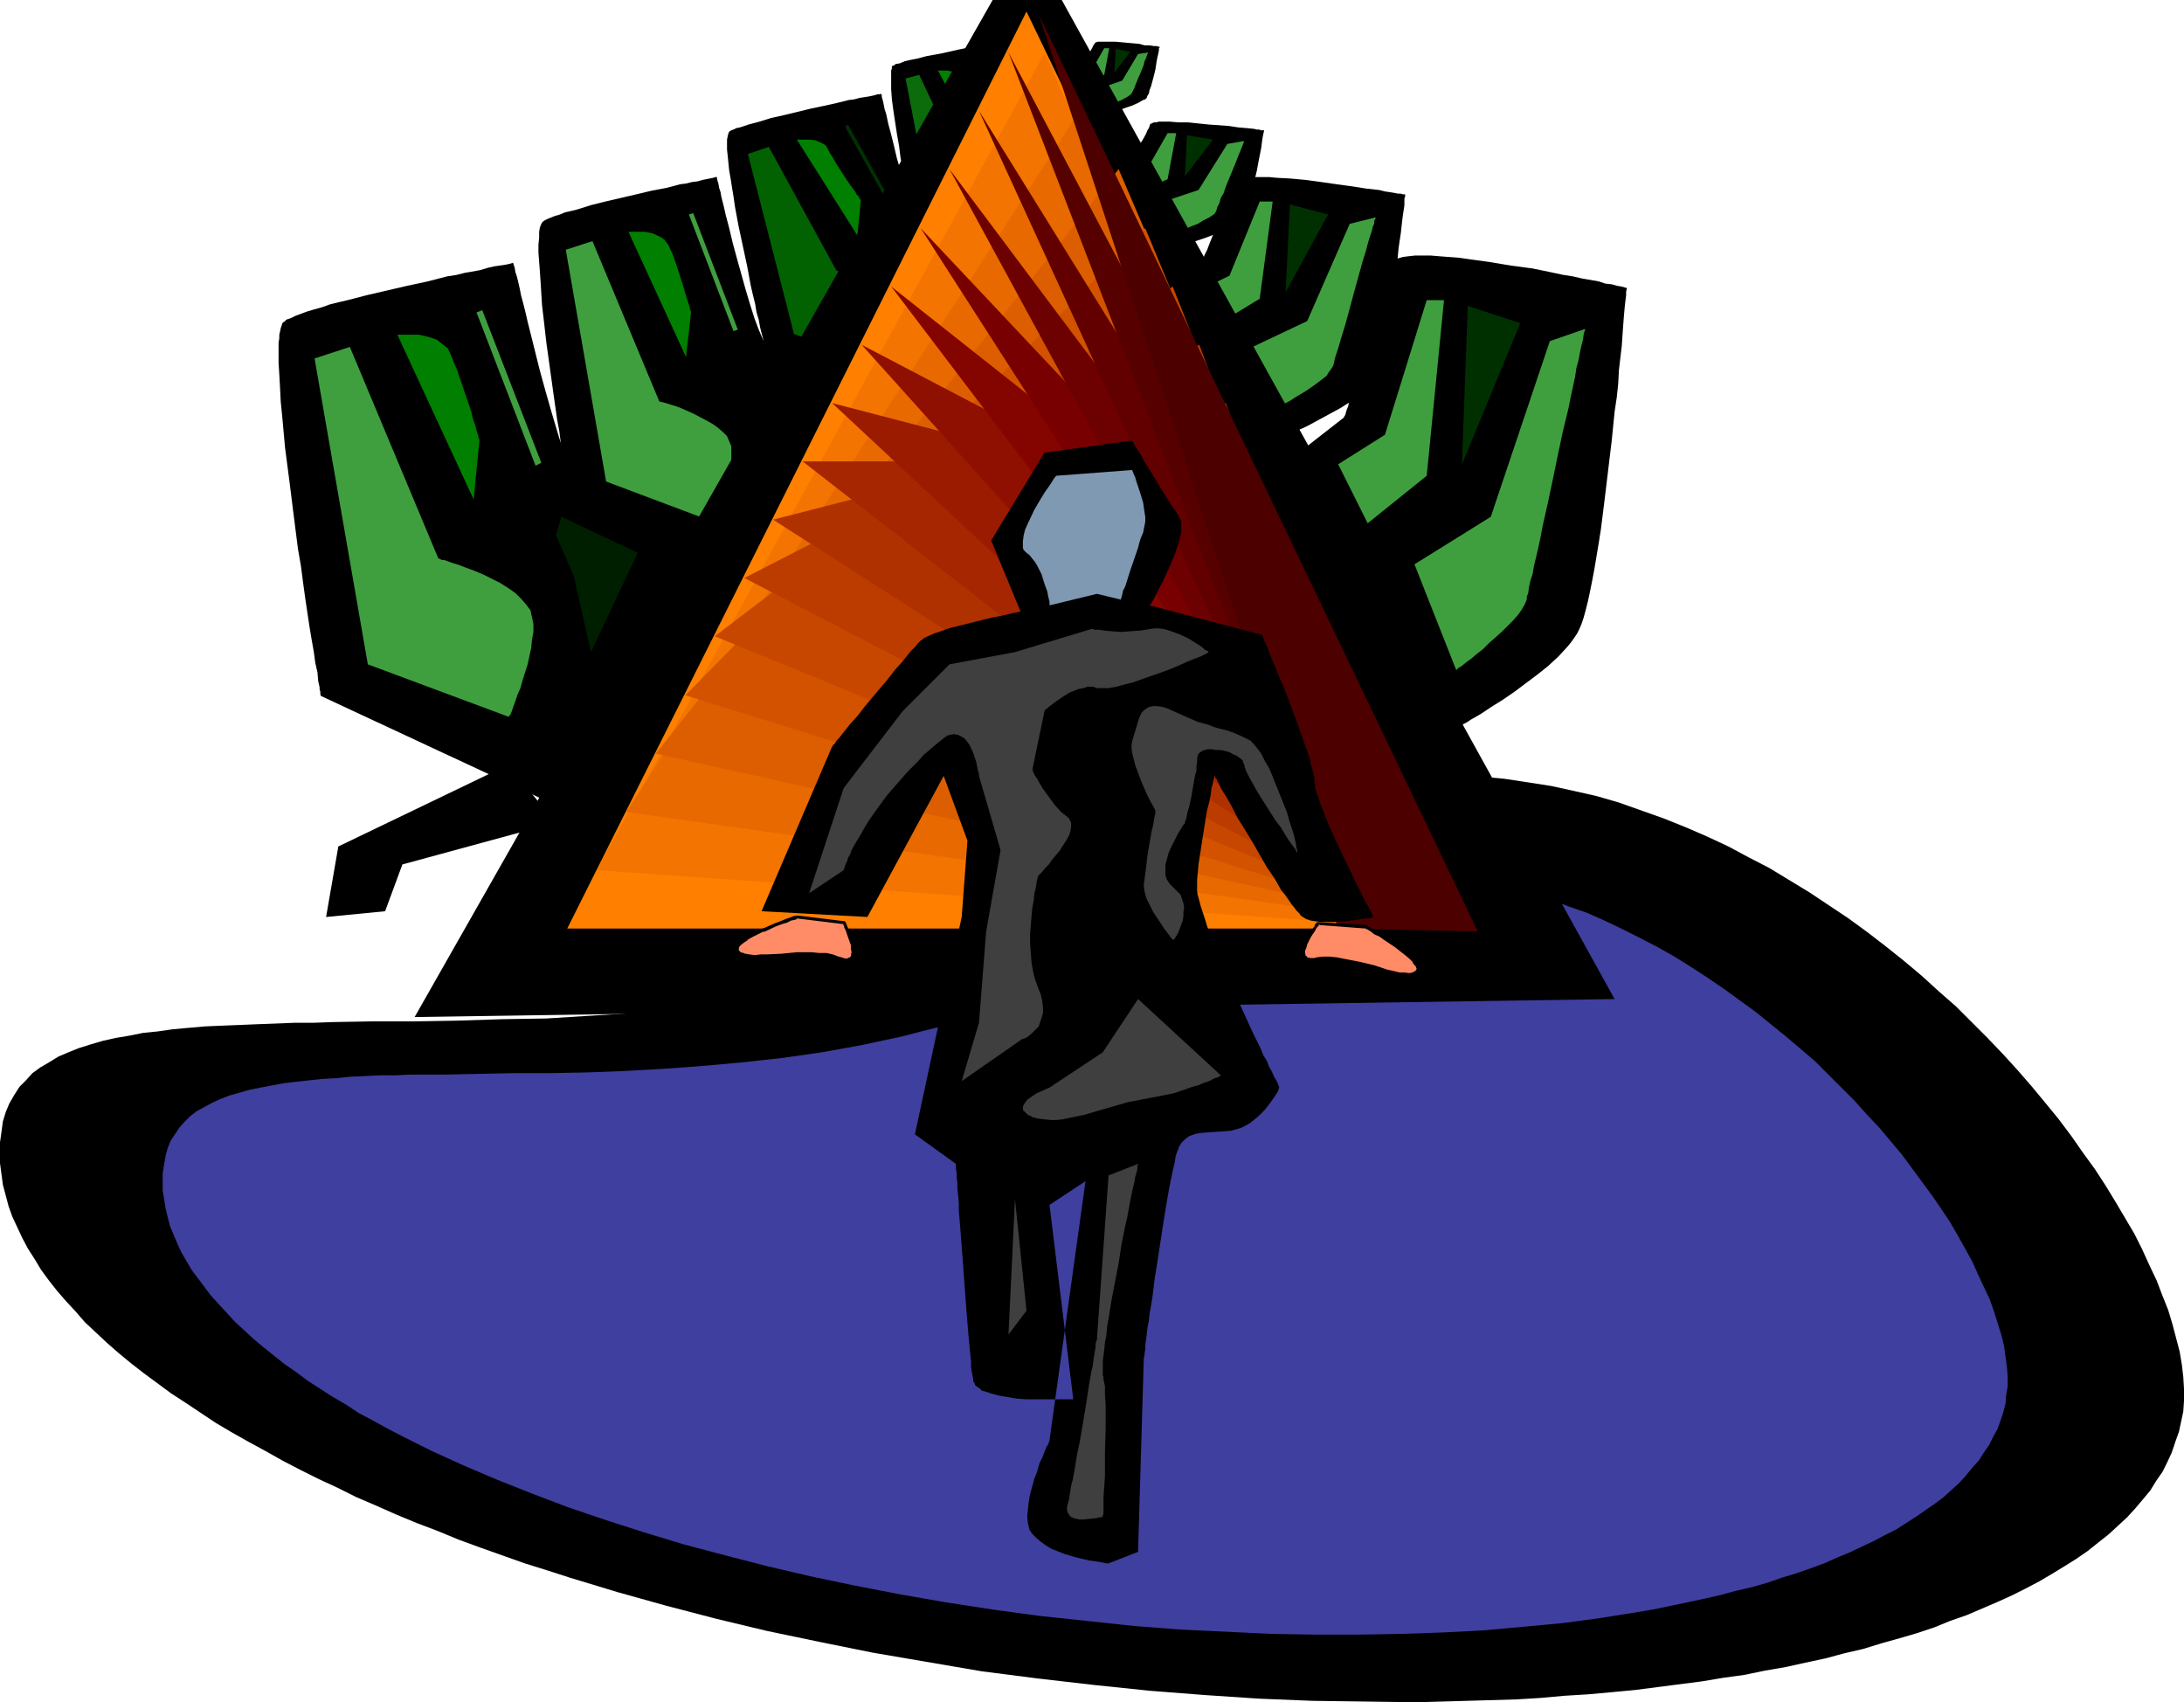 <?xml version="1.0" encoding="UTF-8" standalone="no"?>
<svg
   version="1.0"
   width="129.724mm"
   height="101.097mm"
   id="svg66"
   sodipodi:docname="Conference Room.wmf"
   xmlns:inkscape="http://www.inkscape.org/namespaces/inkscape"
   xmlns:sodipodi="http://sodipodi.sourceforge.net/DTD/sodipodi-0.dtd"
   xmlns="http://www.w3.org/2000/svg"
   xmlns:svg="http://www.w3.org/2000/svg">
  <sodipodi:namedview
     id="namedview66"
     pagecolor="#ffffff"
     bordercolor="#000000"
     borderopacity="0.25"
     inkscape:showpageshadow="2"
     inkscape:pageopacity="0.0"
     inkscape:pagecheckerboard="0"
     inkscape:deskcolor="#d1d1d1"
     inkscape:document-units="mm" />
  <defs
     id="defs1">
    <pattern
       id="WMFhbasepattern"
       patternUnits="userSpaceOnUse"
       width="6"
       height="6"
       x="0"
       y="0" />
  </defs>
  <path
     style="fill:#000000;fill-opacity:1;fill-rule:evenodd;stroke:none"
     d="m 233.027,376.767 -12.605,-1.616 -12.282,-2.1 -12.282,-2.1 -11.958,-2.423 -11.635,-2.423 -11.474,-2.747 -11.15,-2.908 -10.989,-3.07 -5.333,-1.616 -5.333,-1.616 -5.01,-1.616 -5.171,-1.616 -5.01,-1.777 -5.01,-1.777 -4.848,-1.777 -4.686,-1.939 -4.686,-1.777 -4.686,-1.939 -4.363,-1.939 -4.525,-1.939 -4.202,-2.1 -4.202,-1.939 -4.202,-2.1 -4.04,-2.1 -3.717,-2.1 -3.878,-2.1 -3.717,-2.1 -3.555,-2.1 -3.394,-2.262 -3.394,-2.262 -3.232,-2.1 -3.07,-2.262 -3.07,-2.262 -2.909,-2.262 -2.747,-2.262 -2.586,-2.262 -2.586,-2.423 -2.424,-2.262 -2.101,-2.423 -2.101,-2.262 -2.101,-2.423 -1.778,-2.262 -1.778,-2.423 -1.454,-2.423 -1.454,-2.262 -1.293,-2.423 -1.131,-2.423 -1.131,-2.423 -0.808,-2.262 L 1.293,268.358 0.646,265.934 0.323,263.511 0,261.088 v -2.262 -2.423 l 0.323,-2.262 0.323,-2.423 0.646,-2.1 0.808,-1.939 1.131,-1.939 1.131,-1.777 1.454,-1.454 1.454,-1.616 1.778,-1.293 1.939,-1.131 2.101,-1.293 2.262,-0.969 2.424,-0.969 2.586,-0.808 2.747,-0.808 2.909,-0.646 2.909,-0.485 3.232,-0.646 3.232,-0.323 3.394,-0.485 3.555,-0.323 3.717,-0.323 3.717,-0.162 4.04,-0.162 3.878,-0.162 4.202,-0.162 4.202,-0.162 h 4.202 l 4.363,-0.162 9.211,-0.162 h 9.373 l 9.534,-0.162 9.858,-0.323 10.019,-0.162 10.342,-0.646 10.504,-0.646 10.504,-0.969 10.504,-1.293 10.666,-1.616 5.333,-0.969 5.333,-0.969 5.333,-1.131 5.171,-1.293 5.333,-1.293 5.171,-1.454 5.333,-1.616 5.171,-1.777 5.171,-1.777 5.01,-1.939 5.171,-2.1 5.01,-2.423 5.01,-2.423 5.01,-2.585 4.848,-2.747 4.848,-2.908 5.333,-3.231 5.333,-2.908 5.494,-2.747 5.333,-2.262 5.494,-1.939 5.333,-1.777 5.333,-1.616 5.494,-1.131 5.333,-0.969 5.333,-0.646 5.494,-0.485 5.333,-0.162 h 5.171 l 5.333,0.162 5.171,0.485 5.333,0.808 5.171,0.808 5.171,1.131 5.01,1.131 5.01,1.454 5.01,1.777 5.01,1.777 4.848,1.939 4.848,2.1 4.848,2.262 4.525,2.423 4.686,2.423 4.525,2.747 4.525,2.747 4.363,2.908 4.363,2.908 4.202,3.07 4.202,3.231 4.04,3.231 4.04,3.393 3.717,3.393 3.878,3.393 3.555,3.554 3.555,3.554 3.555,3.716 3.232,3.554 3.232,3.716 3.07,3.716 2.909,3.554 2.909,3.878 2.586,3.716 2.586,3.554 2.424,3.716 2.262,3.716 2.101,3.554 2.101,3.554 1.778,3.554 1.616,3.554 1.616,3.393 1.293,3.393 1.293,3.231 0.97,3.231 0.808,3.07 0.808,3.07 0.485,2.908 0.323,2.747 0.162,2.747 v 2.585 l -0.162,2.423 -0.485,2.262 -0.485,2.262 -0.808,2.262 -0.808,2.423 -0.97,2.1 -1.131,2.262 -1.454,2.1 -1.293,2.1 -1.616,1.939 -1.778,2.1 -1.778,1.939 -2.101,1.939 -2.101,1.939 -2.262,1.777 -2.424,1.939 -2.586,1.777 -2.586,1.616 -2.909,1.777 -2.747,1.616 -3.07,1.616 -3.232,1.616 -3.232,1.454 -3.394,1.454 -3.394,1.454 -3.717,1.293 -3.555,1.454 -3.878,1.293 -3.878,1.131 -4.04,1.131 -4.202,1.293 -4.202,0.969 -4.202,1.131 -4.525,0.969 -4.363,0.969 -4.686,0.808 -4.686,0.969 -4.686,0.646 -4.848,0.808 -5.01,0.646 -5.01,0.646 -5.01,0.646 -5.171,0.485 -5.333,0.485 -5.333,0.323 -5.333,0.485 -5.333,0.323 -11.15,0.323 -11.312,0.323 -11.635,-0.162 -11.797,-0.162 -11.958,-0.485 -12.12,-0.808 -12.443,-0.969 -12.443,-1.293 z"
     id="path1" />
  <path
     style="fill:#3f3f9f;fill-opacity:1;fill-rule:evenodd;stroke:none"
     d="m 233.35,362.711 -10.666,-1.454 -10.504,-1.616 -10.181,-1.777 -10.019,-1.939 -10.019,-2.1 -9.696,-2.262 -9.373,-2.423 -9.211,-2.423 -9.05,-2.747 -8.565,-2.747 -8.565,-2.908 -8.08,-3.07 -7.757,-3.07 -7.595,-3.231 -3.555,-1.616 -3.555,-1.616 -3.555,-1.777 -3.232,-1.616 -3.394,-1.777 -3.232,-1.777 -3.07,-1.616 -2.909,-1.939 -3.07,-1.777 -2.747,-1.777 -2.747,-1.777 -2.586,-1.939 -2.586,-1.777 -2.424,-1.939 -2.424,-1.939 -2.101,-1.777 -2.101,-1.939 -2.101,-1.939 -1.778,-1.939 -1.778,-1.939 -1.778,-1.939 -1.454,-1.939 -1.454,-1.939 -1.454,-1.939 -1.131,-1.939 -1.131,-1.939 -0.97,-2.1 -0.808,-1.939 -0.808,-1.939 -0.485,-1.939 -0.485,-1.939 -0.323,-2.1 -0.323,-1.939 v -1.939 -1.939 l 0.323,-1.939 0.323,-1.939 0.485,-1.777 0.646,-1.616 0.97,-1.454 0.97,-1.454 1.131,-1.293 1.293,-1.293 1.454,-1.131 1.778,-0.969 1.778,-0.969 1.778,-0.808 2.101,-0.808 2.262,-0.646 2.262,-0.646 2.424,-0.485 2.586,-0.485 2.586,-0.485 2.747,-0.323 2.909,-0.323 3.07,-0.323 3.07,-0.162 3.07,-0.323 3.394,-0.162 3.394,-0.162 H 88.718 l 3.555,-0.162 h 7.434 l 7.595,-0.162 7.918,-0.162 h 8.08 l 8.403,-0.162 8.565,-0.323 8.565,-0.485 8.888,-0.646 8.888,-0.808 8.888,-0.969 9.05,-1.293 8.888,-1.616 4.525,-0.969 4.525,-0.969 4.363,-1.131 4.525,-1.131 4.363,-1.454 4.363,-1.293 4.363,-1.616 4.363,-1.616 4.363,-1.777 4.202,-1.939 4.202,-1.939 4.202,-2.1 4.04,-2.262 4.04,-2.423 4.525,-2.747 4.686,-2.423 4.525,-2.262 4.525,-1.777 4.525,-1.616 4.686,-1.616 4.525,-1.131 4.525,-0.969 4.525,-0.808 4.525,-0.646 4.525,-0.323 4.525,-0.162 h 4.525 l 4.525,0.162 4.363,0.485 4.363,0.485 4.363,0.808 4.363,0.808 4.363,1.131 4.202,1.131 4.202,1.293 4.202,1.616 4.202,1.454 4.04,1.777 4.04,1.939 3.878,1.939 4.04,2.1 3.717,2.1 3.878,2.423 3.717,2.423 3.555,2.423 3.555,2.585 3.555,2.585 3.394,2.747 3.394,2.747 3.232,2.747 3.232,2.747 3.07,3.07 2.909,2.908 2.909,2.908 2.747,3.07 2.747,2.908 2.586,3.07 2.586,3.07 2.262,3.07 2.262,3.07 2.262,3.07 2.101,3.07 1.939,2.908 1.778,3.07 1.616,2.908 1.616,2.908 1.293,2.908 1.293,2.747 1.293,2.747 0.97,2.747 0.808,2.585 0.808,2.585 0.646,2.585 0.323,2.423 0.323,2.262 0.162,2.262 v 2.1 l -0.323,1.939 -0.162,1.939 -0.485,1.939 -0.646,1.939 -0.646,1.777 -0.97,1.777 -0.97,1.939 -1.131,1.616 -1.131,1.777 -1.454,1.616 -1.454,1.777 -1.454,1.616 -1.778,1.616 -1.778,1.616 -1.939,1.454 -4.202,2.908 -2.262,1.454 -2.262,1.454 -2.586,1.293 -2.424,1.293 -2.747,1.293 -2.747,1.293 -2.747,1.131 -2.909,1.293 -3.07,1.131 -3.232,1.131 -3.232,0.969 -3.232,1.131 -3.394,0.969 -3.555,0.808 -3.555,0.969 -3.555,0.808 -3.717,0.808 -3.878,0.808 -3.878,0.808 -3.878,0.646 -8.08,1.293 -8.403,1.131 -8.726,0.808 -8.888,0.808 -9.211,0.485 -9.373,0.323 -9.534,0.162 h -9.858 l -9.858,-0.162 -10.181,-0.485 -10.181,-0.485 -10.504,-0.808 -10.504,-1.131 z"
     id="path2" />
  <path
     style="fill:#000000;fill-opacity:1;fill-rule:evenodd;stroke:none"
     d="m 249.025,25.527 v 0 l 0.323,-0.162 0.323,-0.162 h 0.323 l 1.293,-0.485 1.293,-0.485 1.454,-0.485 1.454,-0.646 1.131,-0.646 0.485,-0.162 0.323,-0.323 0.162,-0.485 0.323,-0.485 0.162,-0.808 0.323,-0.808 0.485,-1.777 0.485,-1.939 0.323,-2.1 0.162,-0.808 0.162,-0.646 0.162,-0.808 v -0.485 l 0.162,-0.162 v -0.162 h -0.162 l -0.485,-0.162 h -0.646 l -0.97,-0.162 h -1.131 l -1.131,-0.323 -5.333,-0.485 h -1.131 -1.131 -0.97 -0.808 l -0.485,0.162 -0.162,0.162 -0.323,0.485 -0.323,0.646 -0.97,1.777 -0.485,0.808 -0.485,0.646 -0.323,0.485 -0.162,0.162 v 0 l -3.232,1.454 z"
     id="path3" />
  <path
     style="fill:#3f9f3f;fill-opacity:1;fill-rule:evenodd;stroke:none"
     d="m 247.248,19.711 2.424,3.554 h 0.162 v 0 l 0.485,-0.323 0.646,-0.162 0.808,-0.323 1.454,-0.808 0.646,-0.485 0.162,-0.162 0.162,-0.323 0.162,-0.323 0.323,-0.646 0.162,-0.485 0.646,-1.616 0.646,-1.454 0.646,-1.616 0.162,-0.808 0.323,-0.646 0.162,-0.485 0.162,-0.485 0.162,-0.162 v -0.162 l -2.262,0.323 -3.555,5.978 z"
     id="path4" />
  <path
     style="fill:#3f9f3f;fill-opacity:1;fill-rule:evenodd;stroke:none"
     d="m 242.561,16.318 1.616,2.1 3.717,-1.616 1.131,-5.978 h -1.131 l -2.586,4.524 z"
     id="path5" />
  <path
     style="fill:#003000;fill-opacity:1;fill-rule:evenodd;stroke:none"
     d="m 253.712,11.633 -3.232,-0.646 -0.323,5.332 z"
     id="path6" />
  <path
     style="fill:#000000;fill-opacity:1;fill-rule:evenodd;stroke:none"
     d="m 264.054,55.578 0.162,-0.162 0.323,-0.162 0.646,-0.162 0.808,-0.162 0.97,-0.323 0.97,-0.323 2.424,-0.808 2.586,-0.969 2.424,-1.131 0.97,-0.485 0.97,-0.646 0.808,-0.485 0.485,-0.485 0.485,-0.646 0.485,-0.969 0.485,-1.293 0.485,-1.454 0.323,-1.454 0.485,-1.777 0.808,-3.393 0.323,-1.777 0.323,-1.616 0.323,-1.616 0.162,-1.293 0.162,-1.131 0.162,-0.808 0.162,-0.646 v -0.162 h -0.162 -0.162 -0.323 l -0.485,-0.162 h -0.485 l -0.646,-0.162 -1.616,-0.162 -1.939,-0.162 -2.101,-0.323 -4.525,-0.323 -4.686,-0.485 h -2.101 l -1.939,-0.162 h -2.424 l -0.646,0.162 h -0.485 l -0.323,0.162 -0.323,0.162 h -0.162 l -0.162,0.485 -0.162,0.485 -0.323,0.485 -0.323,0.808 -0.808,1.454 -0.97,1.454 -0.808,1.454 -0.485,0.646 -0.323,0.646 -0.323,0.485 -0.162,0.323 -0.162,0.323 v 0 l -5.818,2.423 z"
     id="path7" />
  <path
     style="fill:#3f9f3f;fill-opacity:1;fill-rule:evenodd;stroke:none"
     d="m 260.822,45.4 4.525,6.301 v 0 l 0.323,-0.162 h 0.323 l 0.485,-0.323 1.131,-0.485 1.293,-0.485 1.293,-0.808 1.293,-0.646 0.485,-0.323 0.485,-0.323 0.323,-0.323 0.162,-0.323 0.162,-0.323 0.162,-0.646 0.485,-0.969 0.323,-1.131 0.646,-1.131 0.485,-1.454 1.131,-2.747 1.131,-2.747 0.485,-1.293 0.485,-1.131 0.323,-0.808 0.323,-0.808 0.162,-0.485 v 0 -0.162 l -3.717,0.646 -6.464,10.34 z"
     id="path8" />
  <path
     style="fill:#3f9f3f;fill-opacity:1;fill-rule:evenodd;stroke:none"
     d="m 252.581,39.583 3.07,3.554 6.464,-2.908 1.939,-10.34 h -1.939 l -4.525,7.917 z"
     id="path9" />
  <path
     style="fill:#003000;fill-opacity:1;fill-rule:evenodd;stroke:none"
     d="m 272.296,31.343 -5.818,-0.969 -0.485,9.209 z"
     id="path10" />
  <path
     style="fill:#000000;fill-opacity:1;fill-rule:evenodd;stroke:none"
     d="m 285.708,99.039 v 0 h 0.162 l 0.323,-0.162 0.323,-0.162 0.485,-0.162 0.485,-0.162 1.131,-0.485 1.454,-0.646 1.616,-0.808 1.778,-0.808 1.778,-0.969 3.878,-2.1 1.778,-0.969 1.778,-1.131 1.616,-1.131 1.454,-1.131 1.131,-1.131 0.97,-1.131 0.323,-0.646 0.323,-0.808 0.485,-0.969 0.162,-0.969 0.485,-1.293 0.323,-1.293 0.323,-1.454 0.323,-1.616 0.646,-3.231 0.646,-3.554 1.131,-7.432 0.646,-3.716 0.323,-3.393 0.485,-3.231 0.162,-1.454 0.162,-1.454 0.162,-1.293 0.162,-0.969 0.162,-1.131 v -0.808 -0.646 l 0.162,-0.485 v -0.323 -0.162 h -0.162 -0.323 l -0.485,-0.162 h -0.646 l -0.808,-0.162 -0.97,-0.162 -1.131,-0.162 -1.293,-0.323 -1.454,-0.162 -1.454,-0.162 -3.07,-0.485 -3.555,-0.485 -3.394,-0.485 -3.555,-0.485 -3.555,-0.323 -3.07,-0.162 -1.616,-0.162 h -1.454 -2.424 -1.131 l -0.808,0.162 -0.808,0.162 -0.646,0.162 -0.323,0.323 -0.162,0.323 -0.323,0.808 -0.323,0.969 -0.485,1.293 -0.485,1.293 -0.646,1.616 -0.646,1.616 -1.454,3.231 -0.646,1.454 -0.646,1.616 -0.485,1.293 -0.646,1.293 -0.323,0.969 -0.323,0.808 -0.323,0.485 v 0 0.162 l -8.726,5.008 z"
     id="path11" />
  <path
     style="fill:#3f9f3f;fill-opacity:1;fill-rule:evenodd;stroke:none"
     d="m 280.86,78.035 6.787,13.087 v -0.162 l 0.323,-0.162 0.646,-0.323 0.646,-0.323 0.808,-0.485 0.97,-0.646 1.939,-1.131 2.101,-1.454 1.939,-1.454 0.808,-0.646 0.485,-0.808 0.485,-0.646 0.323,-0.485 0.162,-0.323 0.162,-0.485 0.162,-0.808 0.162,-0.646 0.323,-0.969 0.323,-0.969 0.323,-1.131 0.323,-1.131 0.808,-2.585 0.808,-2.908 1.616,-5.978 0.808,-2.908 0.808,-2.908 0.808,-2.585 0.323,-1.293 0.323,-1.131 0.323,-0.969 0.323,-0.969 0.162,-0.808 0.323,-0.646 v -0.646 l 0.162,-0.323 0.162,-0.323 v -0.162 l -5.818,1.454 -9.534,21.811 z"
     id="path12" />
  <path
     style="fill:#3f9f3f;fill-opacity:1;fill-rule:evenodd;stroke:none"
     d="m 268.417,65.595 4.848,7.27 9.534,-5.816 2.909,-21.811 h -2.909 l -6.787,16.641 z"
     id="path13" />
  <path
     style="fill:#003000;fill-opacity:1;fill-rule:evenodd;stroke:none"
     d="m 298.152,48.146 -8.565,-2.262 -0.97,19.711 z"
     id="path14" />
  <path
     style="fill:#000000;fill-opacity:1;fill-rule:evenodd;stroke:none"
     d="m 227.533,54.124 -23.755,-9.694 v 0 -0.323 l -0.162,-0.323 v -0.646 l -0.162,-0.485 -0.162,-0.808 -0.162,-0.969 -0.162,-0.969 -0.323,-2.1 -0.485,-2.423 -0.323,-2.585 -0.485,-2.747 -0.808,-5.332 -0.323,-2.423 -0.162,-2.262 v -2.1 -0.808 -0.646 -0.646 l 0.162,-0.485 v -0.485 l 0.323,-0.162 h 0.162 l 0.323,-0.323 0.97,-0.162 1.131,-0.485 1.454,-0.323 1.616,-0.323 1.778,-0.485 3.555,-0.646 3.555,-0.808 1.616,-0.323 1.454,-0.162 1.131,-0.323 0.97,-0.162 h 0.323 0.323 0.162 v 0 0 0.162 l 0.162,0.485 0.323,0.808 0.162,1.131 0.323,1.293 0.485,1.454 0.97,3.231 0.97,3.231 0.485,1.454 0.646,1.454 0.485,1.131 0.485,1.131 0.323,0.646 0.485,0.485 0.485,0.323 0.646,0.162 0.646,0.323 0.808,0.323 1.939,0.646 1.778,0.646 1.778,0.485 0.808,0.162 0.808,0.323 0.485,0.162 h 0.485 l 0.323,0.162 h 0.162 z"
     id="path15" />
  <path
     style="fill:#0c6c0c;fill-opacity:1;fill-rule:evenodd;stroke:none"
     d="m 220.584,46.207 v -0.162 l 0.162,-0.162 0.162,-0.162 0.162,-0.485 0.323,-0.808 0.485,-1.293 0.323,-1.293 0.323,-1.131 0.323,-1.293 -0.162,-1.293 -0.162,-0.485 -0.323,-0.485 -0.485,-0.485 -0.485,-0.323 -1.454,-0.808 -1.454,-0.646 -1.454,-0.646 -1.293,-0.485 h -0.485 l -0.323,-0.162 h -0.323 -0.162 l -7.918,-16.803 -3.07,0.808 4.686,24.235 z"
     id="path16" />
  <path
     style="fill:#007f00;fill-opacity:1;fill-rule:evenodd;stroke:none"
     d="m 210.565,15.833 h 0.162 0.485 0.646 0.808 l 0.808,0.162 0.646,0.162 0.808,0.485 0.485,0.485 0.323,0.969 0.485,0.969 0.808,2.423 0.485,0.969 0.162,0.969 0.162,0.323 0.162,0.323 v 0.162 0 l -0.485,4.685 z"
     id="path17" />
  <path
     style="fill:#000000;fill-opacity:1;fill-rule:evenodd;stroke:none"
     d="m 173.235,134.583 -45.086,-21.003 v -0.323 l -0.162,-0.485 -0.162,-0.808 -0.162,-1.131 -0.162,-1.293 -0.323,-1.616 -0.323,-1.939 -0.323,-2.1 -0.323,-2.262 -0.323,-2.262 -0.323,-2.585 -0.485,-2.585 -0.808,-5.655 -0.808,-5.816 -0.808,-5.816 -0.646,-5.655 -0.323,-2.747 -0.162,-2.585 -0.162,-2.585 -0.162,-2.423 -0.162,-2.1 -0.162,-2.1 v -1.777 l 0.162,-1.616 v -1.293 l 0.162,-0.969 0.323,-0.808 0.323,-0.485 0.485,-0.323 0.646,-0.323 0.808,-0.323 0.808,-0.323 1.131,-0.323 1.131,-0.485 1.454,-0.323 1.293,-0.323 3.07,-0.969 3.232,-0.808 6.949,-1.616 3.394,-0.808 3.394,-0.646 3.07,-0.808 1.293,-0.162 1.293,-0.323 1.293,-0.162 1.131,-0.323 0.808,-0.162 0.808,-0.162 0.808,-0.162 0.485,-0.162 h 0.162 0.162 v 0.162 0.162 l 0.162,0.646 0.162,0.485 0.162,0.969 0.323,0.969 0.162,0.969 0.323,1.293 0.323,1.293 0.323,1.454 0.808,3.07 0.808,3.393 0.97,3.554 1.939,6.947 0.97,3.231 0.97,3.07 0.485,1.293 0.485,1.293 0.485,1.131 0.485,1.131 0.485,0.808 0.323,0.808 0.485,0.485 0.323,0.323 0.97,0.646 1.131,0.646 1.293,0.646 1.616,0.646 3.394,1.293 3.717,1.293 1.616,0.646 1.778,0.485 1.454,0.485 1.454,0.485 1.131,0.323 0.808,0.323 h 0.323 l 0.162,0.162 h 0.162 v 0 z"
     id="path18" />
  <path
     style="fill:#3f9f3f;fill-opacity:1;fill-rule:evenodd;stroke:none"
     d="m 160.145,117.134 v -0.162 l 0.162,-0.323 0.323,-0.646 0.323,-0.646 0.323,-0.969 0.323,-1.131 0.485,-1.131 0.485,-1.293 0.646,-2.747 0.646,-2.747 0.323,-1.454 v -1.293 -1.293 -1.131 l -0.485,-1.131 -0.485,-1.131 -0.97,-0.969 -1.131,-0.969 -1.131,-0.808 -1.454,-0.808 -2.747,-1.454 -1.454,-0.646 -1.454,-0.646 -1.293,-0.485 -1.131,-0.323 -0.97,-0.323 -0.646,-0.162 -0.646,-0.162 v 0 h -0.162 l -15.029,-36.029 -5.979,1.939 9.05,52.024 z"
     id="path19" />
  <path
     style="fill:#007f00;fill-opacity:1;fill-rule:evenodd;stroke:none"
     d="m 141.077,52.024 h 0.162 0.162 0.323 0.485 1.293 1.293 l 1.616,0.323 1.454,0.646 0.646,0.323 0.646,0.485 0.485,0.646 0.485,0.646 0.323,0.808 0.485,0.969 0.808,2.262 1.616,5.008 0.646,2.262 0.323,0.969 0.323,0.969 0.162,0.646 0.162,0.646 0.162,0.323 v 0.162 l -1.131,10.017 z"
     id="path20" />
  <path
     style="fill:#3f9f3f;fill-opacity:1;fill-rule:evenodd;stroke:none"
     d="m 154.651,48.146 10.019,26.173 0.97,-0.323 -10.019,-26.173 z"
     id="path21" />
  <path
     style="fill:#000000;fill-opacity:1;fill-rule:evenodd;stroke:none"
     d="M 207.656,95.807 171.942,79.166 v 0 -0.485 l -0.162,-0.646 -0.323,-0.808 -0.162,-1.131 -0.323,-1.293 -0.323,-1.293 -0.323,-1.777 -0.485,-1.616 -0.323,-1.939 -0.485,-1.939 -0.485,-2.1 -0.808,-4.362 -0.97,-4.524 -0.97,-4.524 -0.808,-4.362 -0.323,-2.262 -0.323,-1.939 -0.323,-2.1 -0.323,-1.777 -0.162,-1.616 -0.162,-1.616 -0.162,-1.454 v -1.293 -0.969 l 0.162,-0.808 0.162,-0.646 0.162,-0.323 0.485,-0.323 0.485,-0.162 0.646,-0.323 0.808,-0.162 0.97,-0.323 0.97,-0.323 2.424,-0.646 2.586,-0.808 2.909,-0.646 5.979,-1.454 3.07,-0.646 2.909,-0.646 2.586,-0.646 1.293,-0.162 1.131,-0.323 1.131,-0.162 0.97,-0.162 0.808,-0.162 0.646,-0.162 0.485,-0.162 h 0.485 l 0.323,-0.162 v 0 0.162 l 0.162,0.162 v 0.485 l 0.162,0.485 0.162,0.646 0.162,0.808 0.162,0.808 0.323,0.969 0.485,2.262 0.646,2.423 0.646,2.585 0.646,2.747 1.616,5.493 0.808,2.585 0.808,2.423 0.646,2.1 0.323,0.808 0.485,0.808 0.323,0.808 0.323,0.485 0.323,0.485 0.323,0.323 0.808,0.485 0.808,0.485 1.131,0.485 1.131,0.485 2.747,1.131 2.909,0.969 2.586,0.808 1.293,0.485 0.97,0.323 0.97,0.323 0.646,0.162 h 0.485 l 0.162,0.162 z"
     id="path22" />
  <path
     style="fill:#026202;fill-opacity:1;fill-rule:evenodd;stroke:none"
     d="m 197.313,82.075 v 0 l 0.162,-0.323 0.162,-0.485 0.162,-0.485 0.323,-0.808 0.323,-0.808 0.646,-1.939 0.646,-2.262 0.485,-2.262 0.323,-2.1 v -0.969 l -0.162,-0.969 -0.323,-0.808 -0.485,-0.969 -0.646,-0.646 -0.808,-0.808 -0.97,-0.646 -1.131,-0.646 -2.262,-1.131 -2.262,-0.969 -0.97,-0.485 -0.808,-0.162 -0.808,-0.323 -0.646,-0.162 -0.323,-0.162 h -0.162 l -15.19,-27.789 -4.686,1.616 10.342,40.391 z"
     id="path23" />
  <path
     style="fill:#007f00;fill-opacity:1;fill-rule:evenodd;stroke:none"
     d="m 178.891,31.343 h 0.323 0.646 0.97 0.97 l 1.293,0.162 1.131,0.485 0.646,0.323 0.485,0.323 0.323,0.485 0.323,0.646 0.323,0.646 0.485,0.646 0.97,1.777 2.424,3.716 1.131,1.616 0.646,0.808 0.323,0.646 0.485,0.485 0.162,0.485 0.323,0.323 v 0 l -0.808,7.917 z"
     id="path24" />
  <path
     style="fill:#003100;fill-opacity:1;fill-rule:evenodd;stroke:none"
     d="m 189.718,28.435 11.15,19.872 0.646,-0.323 -11.15,-20.034 z"
     id="path25" />
  <path
     style="fill:#001e00;fill-opacity:1;fill-rule:evenodd;stroke:none"
     d="m 219.453,58.809 -10.342,-4.685 -0.808,2.423 2.424,5.493 2.424,10.179 z"
     id="path26" />
  <path
     style="fill:#001e00;fill-opacity:1;fill-rule:evenodd;stroke:none"
     d="m 189.88,96.131 -13.09,-6.139 -0.97,3.07 3.07,6.947 2.909,13.087 z"
     id="path27" />
  <path
     style="fill:#000000;fill-opacity:1;fill-rule:evenodd;stroke:none"
     d="M 362.468,224.251 93.081,228.29 222.846,0 h 15.514 z"
     id="path28" />
  <path
     style="fill:#000000;fill-opacity:1;fill-rule:evenodd;stroke:none"
     d="M 131.381,183.86 72.074,156.232 v 0 l -0.162,-0.323 v -0.162 -0.485 l -0.162,-0.485 v -0.485 l -0.323,-1.454 -0.162,-1.939 -0.485,-2.1 -0.323,-2.423 -0.485,-2.747 -0.485,-2.908 -0.485,-3.231 -0.485,-3.231 -0.485,-3.554 -0.485,-3.716 -0.646,-3.716 -0.97,-7.594 -0.97,-7.755 -0.97,-7.432 -0.323,-3.554 -0.323,-3.554 -0.323,-3.231 -0.162,-3.231 -0.162,-2.908 -0.162,-2.585 v -2.423 -2.1 l 0.162,-0.969 v -0.808 l 0.162,-0.646 0.162,-0.808 0.162,-0.485 0.162,-0.485 0.162,-0.323 0.323,-0.162 0.485,-0.485 0.97,-0.323 0.97,-0.485 1.293,-0.485 1.293,-0.485 1.616,-0.485 1.778,-0.485 1.778,-0.646 1.939,-0.485 2.101,-0.485 4.363,-1.131 9.05,-2.1 4.525,-0.969 4.363,-1.131 2.101,-0.323 1.939,-0.485 1.939,-0.323 1.616,-0.323 1.616,-0.485 1.454,-0.323 1.131,-0.162 1.131,-0.162 0.808,-0.162 0.646,-0.162 0.485,-0.162 v 0 0.162 l 0.162,0.485 0.162,0.485 0.162,0.969 0.323,0.969 0.323,1.293 0.323,1.454 0.323,1.616 0.485,1.777 0.485,1.939 0.485,2.1 0.485,1.939 1.131,4.524 1.131,4.524 1.293,4.685 1.293,4.524 1.293,4.362 0.646,2.1 0.646,1.777 0.646,1.939 0.646,1.616 0.646,1.454 0.646,1.454 0.646,1.131 0.485,0.969 0.485,0.808 0.485,0.485 0.646,0.323 0.646,0.323 1.454,0.808 1.778,0.969 2.101,0.808 2.262,0.808 2.262,0.969 4.848,1.616 2.262,0.808 2.101,0.646 2.101,0.808 1.778,0.485 0.808,0.162 0.646,0.323 0.646,0.162 0.485,0.162 0.485,0.162 h 0.162 l 0.323,0.162 v 0 z"
     id="path29" />
  <path
     style="fill:#000000;fill-opacity:1;fill-rule:evenodd;stroke:none"
     d="m 324.169,164.957 0.162,-0.162 h 0.162 l 0.323,-0.162 0.485,-0.323 0.646,-0.323 0.646,-0.323 0.808,-0.485 0.808,-0.485 0.97,-0.485 0.97,-0.646 2.262,-1.293 2.424,-1.616 2.586,-1.616 2.586,-1.777 2.586,-1.939 2.586,-1.939 2.424,-1.939 2.262,-2.1 1.939,-2.1 0.808,-0.969 0.808,-1.131 0.646,-0.969 0.485,-0.969 0.485,-1.131 0.485,-1.454 0.485,-1.777 0.485,-1.939 0.485,-2.262 0.485,-2.423 0.485,-2.585 0.485,-2.908 0.485,-2.908 0.485,-3.07 0.808,-6.463 1.616,-13.41 0.646,-6.463 0.485,-3.231 0.323,-3.07 0.162,-3.07 0.323,-2.747 0.323,-2.747 0.162,-2.423 0.162,-2.262 0.162,-2.1 0.162,-1.777 0.162,-1.454 0.162,-1.293 v -0.808 l 0.162,-0.646 v -0.162 h -0.162 l -0.485,-0.162 -0.646,-0.162 -0.97,-0.162 -1.131,-0.323 -1.454,-0.162 -1.454,-0.485 -1.778,-0.323 -1.939,-0.323 -2.101,-0.485 -2.101,-0.323 -2.262,-0.485 -4.686,-0.969 -4.848,-0.646 -4.848,-0.808 -4.686,-0.646 -2.262,-0.323 -2.262,-0.162 -2.101,-0.162 -1.939,-0.162 h -3.394 l -1.454,0.162 -1.293,0.162 -1.131,0.323 -0.808,0.323 -0.485,0.485 -0.323,0.485 v 0.808 l -0.162,0.646 -0.323,0.969 -0.323,0.969 -0.162,1.131 -0.485,1.131 -0.646,2.585 -0.808,2.747 -0.97,2.908 -1.778,5.816 -0.97,2.908 -0.808,2.585 -0.808,2.585 -0.808,2.262 -0.323,0.808 -0.162,0.969 -0.323,0.808 -0.162,0.485 -0.162,0.646 -0.162,0.323 -0.162,0.162 v 0.162 l -11.797,9.209 z"
     id="path30" />
  <path
     style="fill:#000000;fill-opacity:1;fill-rule:evenodd;stroke:none"
     d="m 114.251,171.581 -38.299,18.418 -2.747,15.833 13.251,-1.293 3.878,-10.502 34.421,-9.371 -5.333,-6.463 z"
     id="path31" />
  <path
     style="fill:#ff7f00;fill-opacity:1;fill-rule:evenodd;stroke:none"
     d="M 329.502,208.418 230.441,2.585 127.341,208.418 Z"
     id="path32" />
  <path
     style="fill:#f37400;fill-opacity:1;fill-rule:evenodd;stroke:none"
     d="M 133.966,195.331 234.481,11.956 323.038,208.579 Z"
     id="path33" />
  <path
     style="fill:#e86900;fill-opacity:1;fill-rule:evenodd;stroke:none"
     d="M 140.592,182.244 242.238,25.042 325.785,208.418 Z"
     id="path34" />
  <path
     style="fill:#dd5e00;fill-opacity:1;fill-rule:evenodd;stroke:none"
     d="M 147.217,169.158 251.126,37.968 324.008,208.418 Z"
     id="path35" />
  <path
     style="fill:#d25200;fill-opacity:1;fill-rule:evenodd;stroke:none"
     d="M 153.843,156.071 257.105,51.216 322.23,208.418 Z"
     id="path36" />
  <path
     style="fill:#c74700;fill-opacity:1;fill-rule:evenodd;stroke:none"
     d="M 160.469,142.823 263.246,64.302 320.452,208.418 Z"
     id="path37" />
  <path
     style="fill:#bc3c00;fill-opacity:1;fill-rule:evenodd;stroke:none"
     d="M 167.094,129.736 269.225,77.389 318.513,208.418 Z"
     id="path38" />
  <path
     style="fill:#b03100;fill-opacity:1;fill-rule:evenodd;stroke:none"
     d="M 173.558,116.649 275.204,90.476 316.736,208.418 Z"
     id="path39" />
  <path
     style="fill:#a52600;fill-opacity:1;fill-rule:evenodd;stroke:none"
     d="m 180.184,103.563 h 101 l 33.774,104.855 z"
     id="path40" />
  <path
     style="fill:#9a1b00;fill-opacity:1;fill-rule:evenodd;stroke:none"
     d="m 186.809,90.476 100.515,26.173 25.856,91.768 z"
     id="path41" />
  <path
     style="fill:#8f0f00;fill-opacity:1;fill-rule:evenodd;stroke:none"
     d="m 193.435,77.389 99.869,52.347 17.938,78.682 z"
     id="path42" />
  <path
     style="fill:#840400;fill-opacity:1;fill-rule:evenodd;stroke:none"
     d="m 200.061,64.302 99.222,78.52 10.181,65.595 z"
     id="path43" />
  <path
     style="fill:#790000;fill-opacity:1;fill-rule:evenodd;stroke:none"
     d="m 206.686,51.216 98.737,104.855 2.262,52.347 z"
     id="path44" />
  <path
     style="fill:#6d0000;fill-opacity:1;fill-rule:evenodd;stroke:none"
     d="m 213.15,37.968 98.253,131.19 -5.494,39.26 z"
     id="path45" />
  <path
     style="fill:#620000;fill-opacity:1;fill-rule:evenodd;stroke:none"
     d="m 219.776,24.881 97.606,157.363 -13.413,26.173 z"
     id="path46" />
  <path
     style="fill:#570000;fill-opacity:1;fill-rule:evenodd;stroke:none"
     d="m 226.401,11.794 96.96,183.537 -21.17,13.087 z"
     id="path47" />
  <path
     style="fill:#4c0000;fill-opacity:1;fill-rule:evenodd;stroke:none"
     d="M 300.414,208.418 233.189,3.231 331.764,209.064 Z"
     id="path48" />
  <path
     style="fill:#000000;fill-opacity:1;fill-rule:evenodd;stroke:none"
     d="m 256.782,304.71 v 0 l 0.162,-0.485 v -0.485 l 0.162,-0.808 v -0.969 l 0.162,-1.131 0.162,-1.293 0.162,-1.454 0.323,-1.616 0.162,-1.616 0.323,-1.777 0.323,-1.939 0.485,-4.039 0.646,-4.039 1.293,-8.401 0.646,-4.039 0.646,-3.716 0.323,-1.616 0.323,-1.616 0.323,-1.454 0.323,-1.293 0.162,-1.293 0.323,-0.969 0.323,-0.808 0.162,-0.485 0.646,-0.969 0.646,-0.646 0.808,-0.646 0.808,-0.323 0.97,-0.323 0.97,-0.162 2.101,-0.162 2.424,-0.162 2.262,-0.162 1.131,-0.323 1.131,-0.323 0.97,-0.485 1.131,-0.646 1.778,-1.454 1.454,-1.454 1.131,-1.454 0.808,-1.131 0.646,-0.969 0.485,-0.808 v -0.323 l 0.162,-0.162 v -0.162 0 -0.162 l -0.162,-0.323 -0.162,-0.485 -0.323,-0.646 -0.485,-0.808 -0.485,-1.131 -0.646,-1.131 -0.485,-1.293 -0.808,-1.293 -0.646,-1.616 -0.808,-1.616 -0.808,-1.616 -1.616,-3.554 -1.778,-3.878 -3.394,-7.594 -1.454,-3.878 -1.454,-3.554 -0.646,-1.616 -0.485,-1.616 -0.485,-1.454 -0.485,-1.454 -0.323,-1.293 -0.323,-1.131 -0.162,-0.969 v -0.808 -1.616 l 0.162,-1.777 0.162,-1.777 0.323,-2.1 0.646,-4.201 0.646,-4.039 0.323,-1.939 0.485,-1.777 0.323,-1.616 0.162,-1.454 0.323,-1.131 0.162,-0.969 0.162,-0.162 v -0.323 -0.162 0 h 0.162 v 0.323 l 0.323,0.323 0.162,0.485 0.485,0.808 0.323,0.808 0.485,0.808 0.646,0.969 0.646,1.131 0.646,1.131 1.293,2.585 1.616,2.585 1.778,2.908 3.232,5.655 1.778,2.585 1.454,2.585 0.808,0.969 0.808,1.131 0.646,0.969 0.646,0.808 0.485,0.646 0.646,0.646 0.323,0.485 0.485,0.323 0.808,0.485 0.97,0.323 1.131,0.162 1.131,0.162 h 2.747 l 2.586,-0.162 2.586,-0.323 0.97,-0.162 0.97,-0.162 h 0.808 l 0.646,-0.162 0.323,-0.162 h 0.162 v 0 l -0.162,-0.323 -0.162,-0.323 -0.162,-0.485 -0.323,-0.485 -0.323,-0.646 -0.485,-0.808 -0.485,-0.969 -0.97,-1.939 -1.131,-2.262 -1.131,-2.423 -1.293,-2.585 -2.424,-5.17 -1.131,-2.585 -0.97,-2.423 -0.808,-2.1 -0.323,-1.131 -0.323,-0.808 -0.323,-0.969 -0.162,-0.646 v -0.646 l -0.162,-0.646 v -0.485 -0.646 l -0.323,-0.808 -0.162,-0.969 -0.323,-0.969 -0.162,-1.131 -0.808,-2.262 -0.97,-2.747 -0.97,-2.747 -2.101,-5.655 -1.131,-2.908 -1.131,-2.585 -0.97,-2.423 -0.485,-1.131 -0.485,-1.131 -0.323,-0.969 -0.323,-0.808 -0.323,-0.808 -0.323,-0.485 -0.162,-0.646 -0.162,-0.323 -0.162,-0.323 v 0 l -25.21,-6.624 v 0 l 0.162,-0.162 0.162,-0.162 0.162,-0.323 0.485,-0.808 0.485,-0.969 0.646,-1.293 0.808,-1.454 1.454,-3.231 1.454,-3.393 0.485,-1.616 0.485,-1.616 0.323,-1.454 v -1.293 -1.131 l -0.485,-0.969 -0.485,-0.808 -0.646,-0.969 -0.808,-1.131 -0.808,-1.293 -1.778,-2.908 -1.778,-2.908 -0.808,-1.293 -0.808,-1.293 -0.646,-1.293 -0.646,-0.969 -0.646,-0.969 -0.323,-0.646 -0.323,-0.485 v 0 -0.162 l -19.715,2.747 -11.958,19.711 6.626,15.995 h -0.162 -0.162 -0.162 l -0.485,0.162 -0.97,0.162 -1.293,0.323 -1.454,0.323 -1.778,0.323 -1.939,0.485 -1.939,0.485 -3.878,0.969 -1.939,0.485 -1.778,0.646 -1.454,0.485 -1.454,0.646 -0.97,0.485 -0.323,0.323 -0.323,0.162 -0.323,0.323 -0.323,0.323 -0.485,0.646 -0.485,0.485 -0.646,0.646 -0.646,0.808 -1.293,1.616 -1.616,1.777 -1.616,2.1 -3.555,4.201 -1.616,1.939 -1.616,2.1 -1.616,1.777 -1.293,1.616 -0.646,0.808 -0.485,0.646 -0.485,0.485 -0.323,0.485 -0.323,0.485 -0.323,0.162 v 0.323 h -0.162 l -15.837,36.998 23.755,1.293 17.13,-31.667 5.333,14.541 -1.293,17.126 -10.504,48.792 9.211,6.624 v 0.162 0.323 0.646 l 0.162,0.808 v 0.969 l 0.162,1.293 v 1.293 l 0.162,1.454 0.162,1.777 v 1.777 l 0.162,1.939 0.162,1.939 0.323,4.201 0.323,4.201 0.646,8.886 0.323,4.039 0.162,1.939 0.162,1.777 0.162,1.777 0.162,1.616 0.162,1.454 v 1.293 l 0.162,1.131 0.162,0.808 0.162,0.808 v 0.485 l 0.323,0.485 0.162,0.485 0.485,0.323 0.485,0.323 0.485,0.485 0.646,0.162 1.454,0.485 1.778,0.485 1.939,0.323 1.939,0.323 2.101,0.162 h 2.101 1.778 3.555 1.293 1.131 0.323 0.485 l -5.333,-43.622 8.08,-5.332 -8.08,58.163 v 0 0.162 l -0.162,0.162 v 0.323 l -0.485,0.808 -0.485,1.131 -0.485,1.293 -0.646,1.293 -0.485,1.777 -0.646,1.616 -0.97,3.554 -0.323,1.777 -0.162,1.616 -0.162,1.616 0.162,1.454 0.323,1.454 0.646,0.969 0.97,0.969 0.97,0.808 1.131,0.808 1.293,0.808 1.293,0.485 1.616,0.646 2.747,0.808 1.454,0.323 1.293,0.323 1.293,0.162 0.97,0.162 0.97,0.162 0.646,0.162 h 0.485 v 0 l 6.626,-2.585 z"
     id="path49" />
  <path
     style="fill:#7f99b2;fill-opacity:1;fill-rule:evenodd;stroke:none"
     d="m 237.067,106.794 v 0.162 h -0.162 l -0.162,0.323 -0.162,0.162 -0.485,0.808 -0.646,0.969 -0.808,1.131 -0.808,1.293 -1.616,2.747 -1.454,3.07 -0.646,1.454 -0.323,1.293 -0.162,1.293 v 1.131 0.323 l 0.162,0.485 0.323,0.323 0.323,0.323 0.646,0.485 0.646,0.808 0.646,0.808 0.485,0.808 0.97,1.939 0.646,2.1 0.646,1.777 0.162,0.969 0.162,0.646 0.162,0.646 v 0.485 0.162 0.162 l 10.666,-2.585 5.333,1.293 v -0.162 l 0.162,-0.323 0.162,-0.646 0.162,-0.808 0.485,-0.969 0.323,-0.969 0.808,-2.585 1.778,-5.17 0.323,-1.293 0.323,-0.969 0.485,-1.131 0.162,-0.808 0.162,-0.808 0.162,-0.808 V 116.003 l -0.162,-0.969 -0.323,-2.262 -0.646,-2.1 -0.646,-1.939 -0.323,-0.969 -0.162,-0.646 -0.323,-0.646 -0.162,-0.485 -0.162,-0.323 v -0.162 z"
     id="path50" />
  <path
     style="fill:#3f3f3f;fill-opacity:1;fill-rule:evenodd;stroke:none"
     d="m 271.326,146.377 v 0 l -0.323,-0.323 -0.485,-0.162 -0.485,-0.485 -0.646,-0.485 -0.808,-0.485 -1.778,-1.131 -2.101,-0.969 -2.262,-0.808 -1.131,-0.323 -1.131,-0.162 h -0.97 l -1.131,0.162 -1.939,0.323 -2.262,0.162 -2.262,0.162 -2.101,-0.162 -1.778,-0.162 -0.808,-0.162 h -0.646 -0.485 l -0.485,-0.162 h -0.323 v 0 l -17.13,5.17 -14.706,2.747 -10.504,10.502 -13.251,17.287 -7.757,23.588 7.757,-5.17 v -0.162 l 0.162,-0.162 v -0.162 l 0.162,-0.485 0.162,-0.485 0.323,-0.646 0.162,-0.646 0.485,-0.808 0.323,-0.969 0.646,-1.131 0.646,-1.131 0.808,-1.293 0.808,-1.454 0.97,-1.616 1.131,-1.616 1.293,-1.777 0.808,-1.131 0.97,-1.293 2.262,-2.585 2.262,-2.585 2.424,-2.423 1.131,-1.293 1.131,-0.969 1.131,-0.969 0.97,-0.808 0.808,-0.646 0.808,-0.646 0.485,-0.323 0.485,-0.162 0.97,-0.162 0.97,0.162 0.646,0.323 0.808,0.485 0.646,0.808 0.485,0.646 0.808,1.777 0.646,1.939 0.162,0.808 0.162,0.808 0.162,0.646 0.162,0.485 v 0.323 0.162 l 4.848,16.641 -3.232,18.257 -1.616,20.519 -3.878,13.087 13.251,-9.209 v 0 l 0.162,-0.162 0.485,-0.162 0.485,-0.162 0.485,-0.323 0.646,-0.485 0.485,-0.485 0.646,-0.646 0.646,-0.646 0.323,-0.969 0.323,-0.969 0.323,-1.131 v -1.131 l -0.162,-1.454 -0.323,-1.454 -0.646,-1.616 -0.646,-1.777 -0.485,-1.939 -0.323,-1.939 -0.162,-2.1 -0.162,-2.1 v -2.1 l 0.162,-2.1 0.162,-1.939 0.162,-1.777 0.323,-1.777 0.162,-1.616 0.323,-1.293 0.162,-1.131 0.162,-0.808 0.162,-0.485 v -0.162 0 l 0.162,-0.162 0.323,-0.323 0.485,-0.485 0.646,-0.808 0.808,-0.808 0.646,-0.969 1.778,-2.1 1.454,-2.262 0.646,-1.131 0.323,-0.969 0.162,-0.969 v -0.969 l -0.323,-0.646 -0.162,-0.323 -0.323,-0.323 -0.646,-0.485 -0.808,-0.646 -1.454,-1.616 -1.293,-1.777 -1.293,-1.777 -0.97,-1.616 -0.323,-0.646 -0.485,-0.646 -0.323,-0.646 -0.162,-0.323 v -0.323 h -0.162 l 2.747,-13.248 v 0 l 0.162,-0.323 0.485,-0.323 0.323,-0.323 0.646,-0.485 0.646,-0.485 1.616,-1.131 1.778,-1.131 2.101,-0.808 0.97,-0.162 0.97,-0.323 h 1.131 l 0.97,0.323 h 0.485 0.646 1.454 l 1.778,-0.323 1.778,-0.485 1.939,-0.485 2.262,-0.808 4.202,-1.454 2.101,-0.808 1.939,-0.808 1.778,-0.808 1.616,-0.646 1.293,-0.485 0.97,-0.485 0.323,-0.162 0.323,-0.162 z"
     id="path51" />
  <path
     style="fill:#3f3f3f;fill-opacity:1;fill-rule:evenodd;stroke:none"
     d="m 274.073,241.377 -0.162,0.162 -0.323,0.162 -0.323,0.162 -0.646,0.162 -0.808,0.485 -0.808,0.323 -0.97,0.323 -1.131,0.485 -1.293,0.323 -1.293,0.485 -2.909,0.969 -3.232,0.646 -3.394,0.646 -3.394,0.646 -3.394,0.969 -3.394,0.969 -3.232,0.969 -3.232,0.646 -1.454,0.323 -1.454,0.162 h -1.454 l -1.454,-0.162 -1.293,-0.162 -1.293,-0.323 -0.485,-0.323 -0.485,-0.162 -0.646,-0.646 -0.485,-0.485 v -0.646 l 0.162,-0.485 0.323,-0.485 0.485,-0.646 0.646,-0.485 1.454,-0.969 1.454,-0.646 0.646,-0.323 0.485,-0.162 0.323,-0.162 v 0 l 11.958,-7.917 7.918,-11.956 z"
     id="path52" />
  <path
     style="fill:#3f3f3f;fill-opacity:1;fill-rule:evenodd;stroke:none"
     d="m 291.203,191.292 h -0.162 v -0.162 l -0.162,-0.323 -0.162,-0.323 -0.646,-0.808 -0.808,-1.131 -0.808,-1.293 -0.97,-1.616 -1.131,-1.454 -1.131,-1.777 -2.262,-3.554 -0.97,-1.616 -0.808,-1.454 -0.808,-1.454 -0.646,-1.293 -0.162,-0.485 -0.162,-0.323 v -0.485 l -0.162,-0.162 -0.162,-0.485 -0.162,-0.485 -0.646,-0.485 -0.646,-0.485 -0.808,-0.323 -0.808,-0.485 -1.939,-0.485 h -0.97 l -1.131,-0.162 h -0.808 l -0.808,0.162 -0.646,0.323 -0.485,0.323 -0.323,0.485 -0.162,0.808 v 0.808 l -0.162,0.969 v 0.969 l -0.323,1.131 -0.808,4.685 -0.485,2.262 -0.323,0.969 -0.162,0.808 -0.162,0.808 -0.162,0.485 -0.162,0.323 v 0.162 0.162 l -0.323,0.323 -0.323,0.485 -0.485,0.808 -0.485,0.808 -0.485,0.969 -1.131,2.262 -0.485,1.131 -0.323,1.293 -0.323,1.131 v 1.293 1.131 l 0.323,0.969 0.646,0.969 0.808,0.808 0.808,0.808 0.808,0.808 0.323,0.969 0.323,0.969 0.162,0.969 -0.162,0.969 v 0.969 l -0.162,0.969 -0.646,1.777 -0.323,0.808 -0.323,0.646 -0.323,0.485 -0.162,0.323 -0.323,0.323 v 0.162 -0.162 l -0.323,-0.323 -0.323,-0.323 -0.323,-0.485 -0.485,-0.646 -0.646,-0.808 -1.131,-1.777 -1.293,-1.939 -0.97,-1.939 -0.485,-0.969 -0.323,-0.969 -0.162,-0.808 -0.162,-0.808 v -0.808 l 0.162,-1.131 0.162,-1.131 0.162,-1.293 0.323,-2.747 0.485,-2.908 0.485,-2.747 0.323,-1.293 0.162,-0.969 0.162,-0.969 0.162,-0.646 v -0.323 -0.162 -0.162 l -0.162,-0.323 -0.323,-0.646 -0.485,-0.808 -0.485,-0.969 -0.485,-0.969 -1.131,-2.585 -0.97,-2.585 -0.485,-1.293 -0.323,-1.293 -0.323,-1.293 -0.162,-1.131 v -0.969 l 0.162,-0.808 0.485,-1.616 0.485,-1.616 0.485,-1.616 0.323,-0.808 0.323,-0.646 0.485,-0.485 0.646,-0.485 0.646,-0.323 0.808,-0.162 h 0.808 l 1.131,0.162 1.131,0.323 1.454,0.646 1.454,0.646 1.454,0.646 2.586,1.131 2.424,0.646 1.131,0.485 1.131,0.323 1.939,0.485 1.778,0.646 1.778,0.808 1.616,0.808 0.323,0.323 0.323,0.323 0.808,0.969 0.97,1.293 0.808,1.616 0.97,1.616 0.808,1.939 1.616,4.039 1.616,4.039 0.485,1.777 0.646,1.939 0.485,1.616 0.323,1.454 0.162,1.131 0.162,0.485 z"
     id="path53" />
  <path
     style="fill:#ff8c66;fill-opacity:1;fill-rule:evenodd;stroke:none"
     d="m 189.395,207.125 0.162,0.162 0.162,0.323 0.162,0.485 0.323,0.646 0.646,1.616 0.485,1.777 0.162,0.808 v 0.808 0.646 l -0.323,0.485 -0.485,0.485 -0.485,0.162 h -0.97 l -0.485,-0.323 -0.646,-0.162 -1.131,-0.323 -1.616,-0.323 -1.454,-0.162 -1.616,-0.162 -3.394,0.162 -3.394,0.162 -3.232,0.323 h -1.454 -1.454 l -1.131,-0.162 -0.97,-0.162 -0.97,-0.162 -0.646,-0.485 -0.162,-0.323 v -0.162 -0.323 -0.323 l 0.485,-0.646 0.808,-0.485 0.808,-0.808 1.131,-0.646 2.586,-1.293 2.747,-1.131 1.293,-0.485 1.131,-0.485 0.97,-0.323 0.808,-0.162 0.485,-0.323 h 0.162 v 0 z"
     id="path54" />
  <path
     style="fill:#000000;fill-opacity:1;fill-rule:evenodd;stroke:none"
     d="m 189.395,207.448 -0.162,-0.162 v 0.162 l 0.162,0.323 v -0.162 l 0.162,0.646 v 0 l 0.323,0.646 v 0 l 0.485,1.454 0.646,1.777 v 0 0.808 0 l 0.162,0.808 v 0 l -0.162,0.646 0.162,-0.162 -0.323,0.646 0.162,-0.162 -0.485,0.323 0.162,-0.162 -0.646,0.323 h 0.162 l -0.97,-0.162 h 0.162 l -0.485,-0.162 -0.646,-0.162 -1.293,-0.485 v 0 l -1.454,-0.323 h -0.162 -1.454 l -1.616,-0.162 H 178.891 l -3.394,0.323 -3.232,0.162 h -1.454 l -1.454,0.162 h 0.162 l -1.293,-0.162 -0.97,-0.162 v 0 l -0.808,-0.323 v 0.162 l -0.485,-0.485 v 0 l -0.162,-0.162 0.162,0.162 -0.162,-0.323 v 0.162 -0.323 0.162 l 0.162,-0.323 h -0.162 l 0.485,-0.646 -0.162,0.162 0.808,-0.646 0.97,-0.646 h -0.162 l 1.131,-0.646 2.586,-1.293 v 0.162 l 2.747,-1.293 1.293,-0.485 1.131,-0.323 0.97,-0.485 0.808,-0.162 0.485,-0.162 v -0.162 h 0.162 -0.162 v 0 0 l 10.504,1.293 0.323,-0.646 -10.666,-1.293 h -0.162 v 0 l -0.323,0.162 v -0.162 l -0.485,0.162 -0.808,0.323 -0.97,0.323 -1.131,0.485 -1.293,0.485 -2.586,1.131 h -0.162 l -2.586,1.293 -1.131,0.646 v 0 l -0.97,0.808 -0.808,0.646 -0.485,0.646 -0.162,0.485 v 0.323 l 0.162,0.485 0.323,0.162 0.646,0.485 0.97,0.485 h 1.131 l 1.131,0.162 v 0 h 1.454 1.454 l 3.232,-0.323 3.394,-0.162 3.394,-0.162 1.616,0.162 1.454,0.162 v 0 l 1.454,0.323 v 0 l 1.293,0.485 0.646,0.162 0.485,0.162 h 0.97 l 0.808,-0.162 0.485,-0.485 0.323,-0.646 v -0.808 0 -0.808 0 l -0.162,-0.969 v 0 l -0.485,-1.777 -0.646,-1.616 v 0 l -0.323,-0.646 v 0 l -0.162,-0.485 -0.162,-0.323 -0.162,-0.323 z"
     id="path55" />
  <path
     style="fill:#ff8c66;fill-opacity:1;fill-rule:evenodd;stroke:none"
     d="m 295.889,207.287 v 0.162 l -0.323,0.162 -0.323,0.485 -0.323,0.646 -0.97,1.454 -0.808,1.616 -0.323,0.808 -0.162,0.646 v 0.646 l 0.162,0.646 0.323,0.485 0.485,0.323 h 0.485 0.97 l 0.646,-0.162 1.293,-0.162 1.454,0.162 h 1.616 l 1.616,0.323 3.232,0.646 3.394,0.969 3.07,0.808 1.454,0.323 1.293,0.323 1.131,0.162 h 1.131 l 0.808,-0.162 0.646,-0.323 0.323,-0.162 0.162,-0.323 v -0.162 -0.323 l -0.323,-0.646 -0.646,-0.808 -0.808,-0.808 -0.808,-0.808 -2.424,-1.777 -2.424,-1.777 -1.131,-0.808 -1.131,-0.485 -0.808,-0.646 -0.646,-0.323 -0.485,-0.323 -0.162,-0.162 v 0 z"
     id="path56" />
  <path
     style="fill:#000000;fill-opacity:1;fill-rule:evenodd;stroke:none"
     d="m 295.728,206.964 -0.162,0.162 v 0 l -0.323,0.323 v 0 l -0.162,0.485 -0.485,0.646 -0.97,1.293 -0.808,1.777 v 0 l -0.323,0.808 v 0 l -0.162,0.808 v 0.646 l 0.162,0.808 0.323,0.646 0.646,0.323 h 0.646 0.97 0.646 l 1.293,-0.162 v 0 h 1.454 l 1.616,0.162 v 0 l 1.454,0.162 3.394,0.808 v 0 l 3.232,0.808 3.07,0.808 v 0 l 1.454,0.323 1.293,0.323 1.293,0.162 v 0 h 1.131 l 0.97,-0.162 0.646,-0.323 0.485,-0.162 0.162,-0.485 v 0 -0.323 -0.323 l -0.323,-0.808 -0.646,-0.969 v 0 l -0.808,-0.808 -0.97,-0.808 v 0 l -2.262,-1.777 h -0.162 l -2.424,-1.777 -1.131,-0.646 -0.97,-0.646 -0.97,-0.646 -0.646,-0.323 -0.485,-0.323 v 0.162 l -0.162,-0.323 h -0.162 l -10.827,-0.646 0.162,0.646 10.666,0.808 v 0 l -0.162,-0.162 v 0.162 l 0.485,0.162 0.808,0.485 0.808,0.646 1.131,0.485 1.131,0.808 2.424,1.616 v 0 l 2.262,1.777 v 0 l 0.97,0.808 0.808,0.808 h -0.162 l 0.646,0.808 v -0.162 l 0.323,0.808 v -0.162 0.323 -0.162 l -0.162,0.323 v 0 l -0.162,0.162 0.162,-0.162 -0.162,0.162 v 0 l -0.646,0.323 h 0.162 l -0.97,0.162 h 0.162 l -1.131,-0.162 h 0.162 -1.293 l -1.293,-0.323 -1.454,-0.323 v 0 l -2.909,-0.969 -3.394,-0.808 v 0 l -3.394,-0.646 -1.616,-0.323 v 0 l -1.616,-0.162 h -1.454 l -1.454,0.162 -0.485,0.162 v 0 h -0.97 v 0 l -0.323,-0.162 v 0.162 l -0.485,-0.323 h 0.162 l -0.485,-0.323 0.162,0.162 -0.162,-0.646 v 0.162 -0.646 l 0.323,-0.808 v 0 l 0.162,-0.646 v 0 l 0.808,-1.616 0.97,-1.454 0.323,-0.646 0.323,-0.323 v 0 l 0.323,-0.323 v -0.162 l -0.323,0.162 z"
     id="path57" />
  <path
     style="fill:#3f3f3f;fill-opacity:1;fill-rule:evenodd;stroke:none"
     d="m 255.489,261.249 v 0.162 l -0.162,0.323 v 0.646 l -0.162,0.808 -0.323,0.969 -0.162,1.131 -0.323,1.293 -0.323,1.454 -0.323,1.616 -0.323,1.777 -0.323,1.777 -0.485,2.1 -0.808,4.039 -0.646,4.201 -0.808,4.201 -0.808,4.201 -0.646,4.039 -0.323,1.777 -0.162,1.939 -0.323,1.616 -0.162,1.616 -0.162,1.293 -0.162,1.293 v 1.131 1.616 0.485 l 0.162,0.323 v 0.646 l 0.162,0.646 0.162,0.808 v 0.969 0.969 l 0.162,2.262 v 5.008 l -0.162,5.655 v 2.747 2.585 l -0.162,2.423 -0.162,2.262 v 0.969 0.808 0.808 1.131 l -0.162,0.323 v 0.323 0 l -0.323,0.162 h -0.485 l -0.485,0.162 -1.454,0.162 -1.616,0.162 h -0.808 l -0.808,-0.162 -0.646,-0.162 -0.646,-0.323 -0.323,-0.485 -0.323,-0.485 -0.162,-0.808 0.162,-0.808 0.162,-0.646 0.162,-0.646 0.162,-0.969 0.162,-0.969 0.162,-1.131 0.323,-1.131 0.485,-2.585 0.485,-3.07 0.646,-3.07 1.131,-6.624 0.485,-3.07 0.485,-3.231 0.485,-2.747 0.323,-1.293 0.162,-1.293 0.162,-1.131 0.162,-0.969 0.162,-0.808 v -0.808 l 0.162,-0.646 0.162,-0.323 v -0.323 -0.162 l 2.586,-36.352 z"
     id="path58" />
  <path
     style="fill:#3f3f3f;fill-opacity:1;fill-rule:evenodd;stroke:none"
     d="m 227.856,269.166 2.586,25.042 -4.04,5.332 z"
     id="path59" />
  <path
     style="fill:#001e00;fill-opacity:1;fill-rule:evenodd;stroke:none"
     d="m 143.177,124.081 -17.13,-8.078 -1.293,4.039 4.04,9.209 3.878,17.126 z"
     id="path60" />
  <path
     style="fill:#3f9f3f;fill-opacity:1;fill-rule:evenodd;stroke:none"
     d="m 114.251,160.918 v 0 -0.162 l 0.323,-0.323 0.323,-0.808 0.323,-0.969 0.485,-1.293 0.485,-1.454 0.646,-1.454 0.485,-1.777 1.131,-3.554 0.808,-3.716 0.162,-1.777 0.323,-1.777 v -1.777 l -0.323,-1.616 -0.162,-0.646 -0.162,-0.808 -0.485,-0.646 -0.485,-0.646 -1.131,-1.293 -1.293,-1.293 -1.616,-1.131 -1.778,-1.131 -1.939,-0.969 -1.939,-0.969 -1.939,-0.808 -1.778,-0.646 -1.616,-0.646 -1.616,-0.485 -1.293,-0.485 -0.485,-0.162 h -0.485 l -0.323,-0.162 -0.323,-0.162 h -0.162 v 0 L 78.538,77.874 70.619,80.459 82.578,149.124 Z"
     id="path61" />
  <path
     style="fill:#007f00;fill-opacity:1;fill-rule:evenodd;stroke:none"
     d="m 89.203,75.127 v 0 h 0.323 0.485 0.646 1.454 1.939 l 2.101,0.485 0.97,0.323 0.97,0.323 0.808,0.646 0.808,0.646 0.808,0.646 0.485,0.969 0.485,1.131 0.485,1.293 0.646,1.454 0.485,1.454 2.262,6.624 0.485,1.454 0.323,1.454 0.485,1.293 0.323,1.293 0.323,0.969 0.162,0.808 0.162,0.323 v 0.162 l -1.293,13.248 z"
     id="path62" />
  <path
     style="fill:#3f9f3f;fill-opacity:1;fill-rule:evenodd;stroke:none"
     d="m 106.979,70.119 13.251,34.413 1.293,-0.646 -13.251,-34.252 z"
     id="path63" />
  <path
     style="fill:#3f9f3f;fill-opacity:1;fill-rule:evenodd;stroke:none"
     d="m 317.544,126.666 9.373,23.75 v 0 l 0.162,-0.162 0.162,-0.162 0.162,-0.162 0.808,-0.485 0.97,-0.808 1.131,-0.808 1.131,-0.969 1.454,-1.131 1.293,-1.293 2.909,-2.585 1.293,-1.293 1.293,-1.293 1.131,-1.293 0.808,-1.131 0.646,-1.131 0.485,-1.131 v -0.646 l 0.323,-0.808 0.162,-1.293 0.323,-1.454 0.485,-1.454 0.323,-1.939 0.485,-1.939 0.485,-2.1 0.485,-2.262 0.485,-2.585 1.131,-5.008 1.131,-5.332 1.131,-5.493 1.131,-5.332 1.293,-5.332 0.485,-2.423 0.485,-2.262 0.485,-2.262 0.323,-2.1 0.485,-1.777 0.323,-1.777 0.323,-1.454 0.323,-1.293 0.162,-1.131 0.162,-0.646 0.162,-0.485 v -0.162 l -7.918,2.747 -13.251,39.422 z"
     id="path64" />
  <path
     style="fill:#3f9f3f;fill-opacity:1;fill-rule:evenodd;stroke:none"
     d="m 300.414,104.209 6.626,13.248 13.251,-10.663 3.878,-39.422 h -3.878 l -9.373,30.212 z"
     id="path65" />
  <path
     style="fill:#003000;fill-opacity:1;fill-rule:evenodd;stroke:none"
     d="m 341.299,72.542 -11.797,-3.878 -1.293,35.544 z"
     id="path66" />
</svg>

